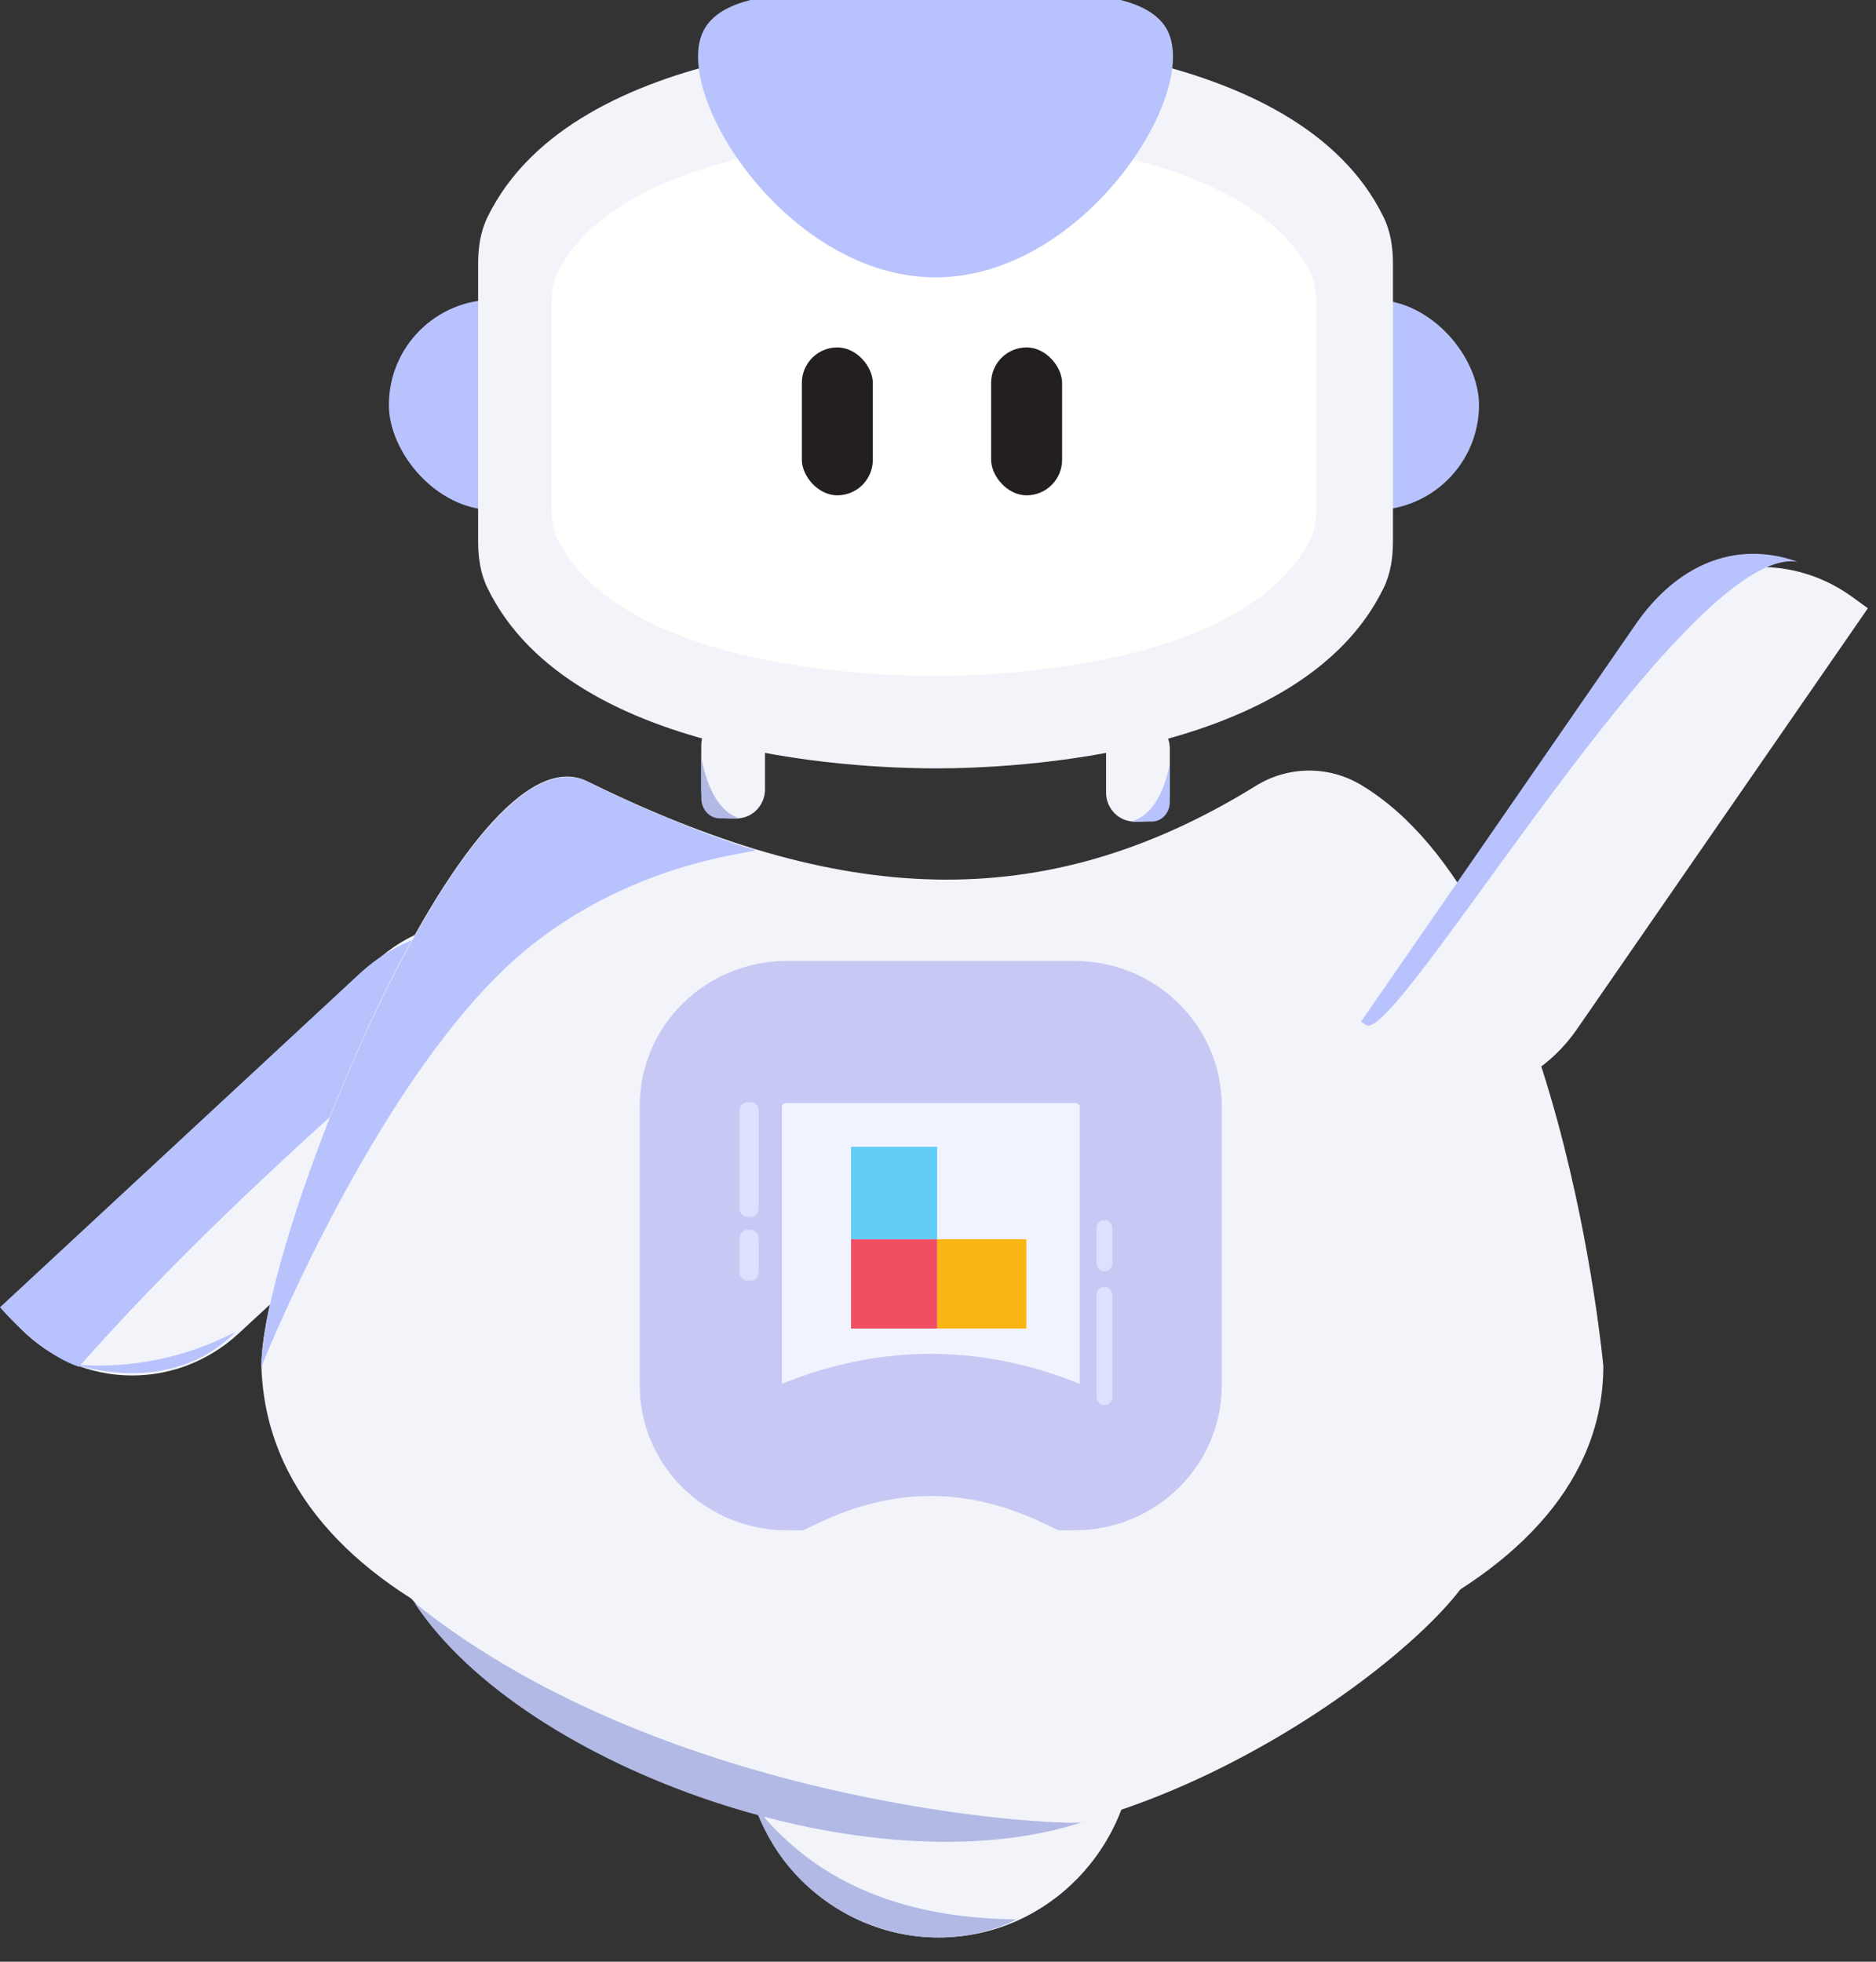 <svg width="66" height="69" viewBox="0 0 66 69" fill="none" xmlns="http://www.w3.org/2000/svg">
  <rect x="0" y="0" width="66" height="69" fill="#333333" stroke="none"/>
  <path d="M33.026 68.147C36.834 68.147 39.922 64.984 39.922 61.082C39.922 57.181 36.834 54.018 33.026 54.018C29.217 54.018 26.129 57.181 26.129 61.082C26.129 64.984 29.217 68.147 33.026 68.147Z" fill="#F2F4FA"/>
  <path
    d="M49.632 52.12C50.267 52.12 50.877 52.377 51.327 52.835C51.778 53.294 52.032 53.916 52.033 54.565C52.033 56.659 42.206 64.783 33.196 64.783C24.185 64.783 13.569 56.924 13.569 54.565C13.569 53.914 13.822 53.29 14.272 52.83C14.723 52.37 15.334 52.111 15.971 52.111L49.632 52.12Z"
    fill="#F2F4FA"/>
  <path
    d="M21.101 34.242L21.555 34.759L8.387 46.91C7.286 47.926 5.837 48.452 4.358 48.373C2.879 48.294 1.491 47.616 0.5 46.488L0.046 45.972L13.214 33.82C14.314 32.805 15.764 32.279 17.243 32.358C18.722 32.437 20.11 33.115 21.101 34.242Z"
    fill="#F2F4FA"/>
  <path d="M18.84 32.94C13.363 37.692 7.661 42.552 2.777 48.074C1.776 47.734 0.757 46.845 0 45.981L12.644 34.252C13.47 33.486 14.48 32.961 15.569 32.731C16.658 32.5 17.787 32.572 18.84 32.94Z" fill="#B8C3FD"/>
  <path
    d="M47.884 27.608C47.322 27.272 46.681 27.098 46.031 27.104C45.38 27.109 44.743 27.294 44.185 27.639C36.632 32.31 29.456 31.81 20.662 27.481C16.417 25.392 9.196 43.584 9.196 48.045C9.696 65.085 56.407 63.967 56.407 48.045C56.405 48.045 54.935 31.841 47.884 27.608Z"
    fill="#F2F4FA"/>
  <path
    d="M65.16 20.993L65.714 21.395L55.471 36.211C54.614 37.45 53.313 38.289 51.853 38.544C50.393 38.799 48.894 38.45 47.685 37.573L47.132 37.171L57.375 22.355C58.231 21.117 59.532 20.277 60.992 20.022C62.453 19.767 63.952 20.116 65.16 20.993Z"
    fill="#F2F4FA"/>
  <path
    d="M37.805 51.326C34.432 49.717 31.059 49.717 27.686 51.326C26.206 51.326 25.007 50.164 25.007 48.727V38.898C25.007 37.462 26.206 36.299 27.686 36.299H37.805C39.284 36.299 40.483 37.462 40.483 38.898V48.727C40.483 50.164 39.284 51.326 37.805 51.326Z"
    fill="#F1F3FF"
    stroke="#C7C9F4"
    stroke-width="5"
    stroke-miterlimit="10"/>
  <path
    d="M26.39 38.766H26.316C26.151 38.766 26.017 38.896 26.017 39.056V42.514C26.017 42.673 26.151 42.803 26.316 42.803H26.39C26.556 42.803 26.689 42.673 26.689 42.514V39.056C26.689 38.896 26.556 38.766 26.39 38.766Z"
    fill="#DCE1FE"/>
  <path
    d="M26.39 43.252H26.316C26.151 43.252 26.017 43.383 26.017 43.545V44.753C26.017 44.915 26.151 45.046 26.316 45.046H26.39C26.556 45.046 26.689 44.915 26.689 44.753V43.545C26.689 43.383 26.556 43.252 26.39 43.252Z"
    fill="#DCE1FE"/>
  <path
    d="M38.888 45.27H38.826C38.688 45.27 38.576 45.404 38.576 45.568V49.122C38.576 49.286 38.688 49.42 38.826 49.42H38.888C39.026 49.42 39.137 49.286 39.137 49.122V45.568C39.137 45.404 39.026 45.27 38.888 45.27Z"
    fill="#DCE1FE"/>
  <path
    d="M38.888 42.916H38.826C38.688 42.916 38.576 43.047 38.576 43.208V44.417C38.576 44.579 38.688 44.71 38.826 44.71H38.888C39.026 44.71 39.137 44.579 39.137 44.417V43.208C39.137 43.047 39.026 42.916 38.888 42.916Z"
    fill="#DCE1FE"/>
  <path d="M9.196 48.074C9.196 43.608 16.428 25.402 20.679 27.495C22.881 28.602 25.569 29.643 26.55 29.884C27.012 30 21.601 30.148 17.401 34.42C12.731 39.165 9.196 48.074 9.196 48.074Z" fill="#B8C3FD"/>
  <path d="M63.247 19.761C60.981 18.95 58.935 19.947 57.55 21.951L47.884 35.933L48.057 36.053C49.134 36.782 59.323 19.092 63.247 19.761Z" fill="#B8C3FD"/>
  <path d="M26.578 63.549C27.846 67.334 32.294 69.223 35.773 67.513C32.076 67.466 28.869 66.431 26.578 63.549Z" fill="#B1B9E4"/>
  <path d="M38.127 64.074C30.747 66.536 18.443 62.249 14.578 56.373C23.845 63.795 38.222 64.287 38.127 64.074Z" fill="#B1B9E4"/>
  <path d="M2.691 48.001C2.691 48.001 5.984 49.181 8.298 46.84C6.563 47.747 4.626 48.148 2.691 48.001Z" fill="#B8C3FD"/>
  <path d="M36.109 43.588H32.969V46.728H36.109V43.588Z" fill="#FCB614"/>
  <path d="M32.969 43.588H29.941V46.728H32.969V43.588Z" fill="#EF4E63"/>
  <path d="M32.969 40.336H29.941V43.589H32.969V40.336Z" fill="#63CCF5"/>
  <path
    d="M25.915 25.197H25.671C25.119 25.197 24.671 25.655 24.671 26.22V27.763C24.671 28.328 25.119 28.786 25.671 28.786H25.915C26.466 28.786 26.914 28.328 26.914 27.763V26.22C26.914 25.655 26.466 25.197 25.915 25.197Z"
    fill="#F2F4FA"/>
  <path
    d="M40.156 25.31H39.912C39.36 25.31 38.913 25.767 38.913 26.332V27.876C38.913 28.44 39.36 28.898 39.912 28.898H40.156C40.708 28.898 41.156 28.44 41.156 27.876V26.332C41.156 25.767 40.708 25.31 40.156 25.31Z"
    fill="#F2F4FA"/>
  <path
    d="M41.154 26.879V28.169C41.16 28.265 41.147 28.362 41.115 28.453C41.084 28.544 41.035 28.627 40.972 28.695C40.909 28.764 40.833 28.818 40.749 28.853C40.665 28.887 40.575 28.902 40.486 28.897H39.81C40.498 28.685 40.925 27.971 41.154 26.879Z"
    fill="#B8C3FD"/>
  <path
    d="M24.673 26.655V28.015C24.666 28.115 24.678 28.216 24.708 28.31C24.739 28.405 24.787 28.491 24.85 28.564C24.913 28.636 24.988 28.694 25.073 28.732C25.157 28.77 25.248 28.788 25.339 28.786H26.017C25.333 28.568 24.9 27.802 24.673 26.655Z"
    fill="#B1B9E4"/>
  <rect x="13.681" y="10.541" width="38.352" height="7.401" rx="3.701" fill="#B8C3FD"/>
  <path
    d="M33.017 27.026C30.91 27.033 20.135 26.826 17.15 20.682C16.902 20.177 16.821 19.61 16.821 19.048V9.274C16.821 8.71 16.902 8.145 17.15 7.639C20.221 1.331 31.567 1.346 32.946 1.346C34.36 1.346 45.621 1.36 48.677 7.639C48.925 8.144 49.006 8.711 49.006 9.274V19.048C49.006 19.611 48.925 20.176 48.677 20.682C45.771 26.662 35.467 27.019 33.017 27.026Z"
    fill="#F2F4FA"/>
  <path
    d="M32.944 23.774C31.182 23.779 22.171 23.627 19.675 19.093C19.47 18.723 19.401 18.296 19.401 17.873V10.686C19.401 10.263 19.47 9.837 19.675 9.467C22.243 4.812 31.732 4.822 32.884 4.822C34.067 4.822 43.484 4.833 46.04 9.467C46.245 9.837 46.314 10.263 46.314 10.686V17.873C46.314 18.297 46.245 18.722 46.04 19.093C43.609 23.506 34.992 23.769 32.944 23.774Z"
    fill="#FFFFFD"/>
  <path d="M41.076 1.079C40.778 0.489 40.114 0.175 39.427 0H26.399C25.713 0.175 25.049 0.489 24.75 1.079C23.609 3.332 27.727 9.756 32.913 9.756C38.099 9.756 42.218 3.332 41.076 1.079Z" fill="#B8C3FD"/>
  <rect x="28.21" y="12.22" width="2.497" height="5.202" rx="1.249" fill="#231F20"/>
  <rect x="34.869" y="12.22" width="2.497" height="5.202" rx="1.249" fill="#231F20"/>
</svg>